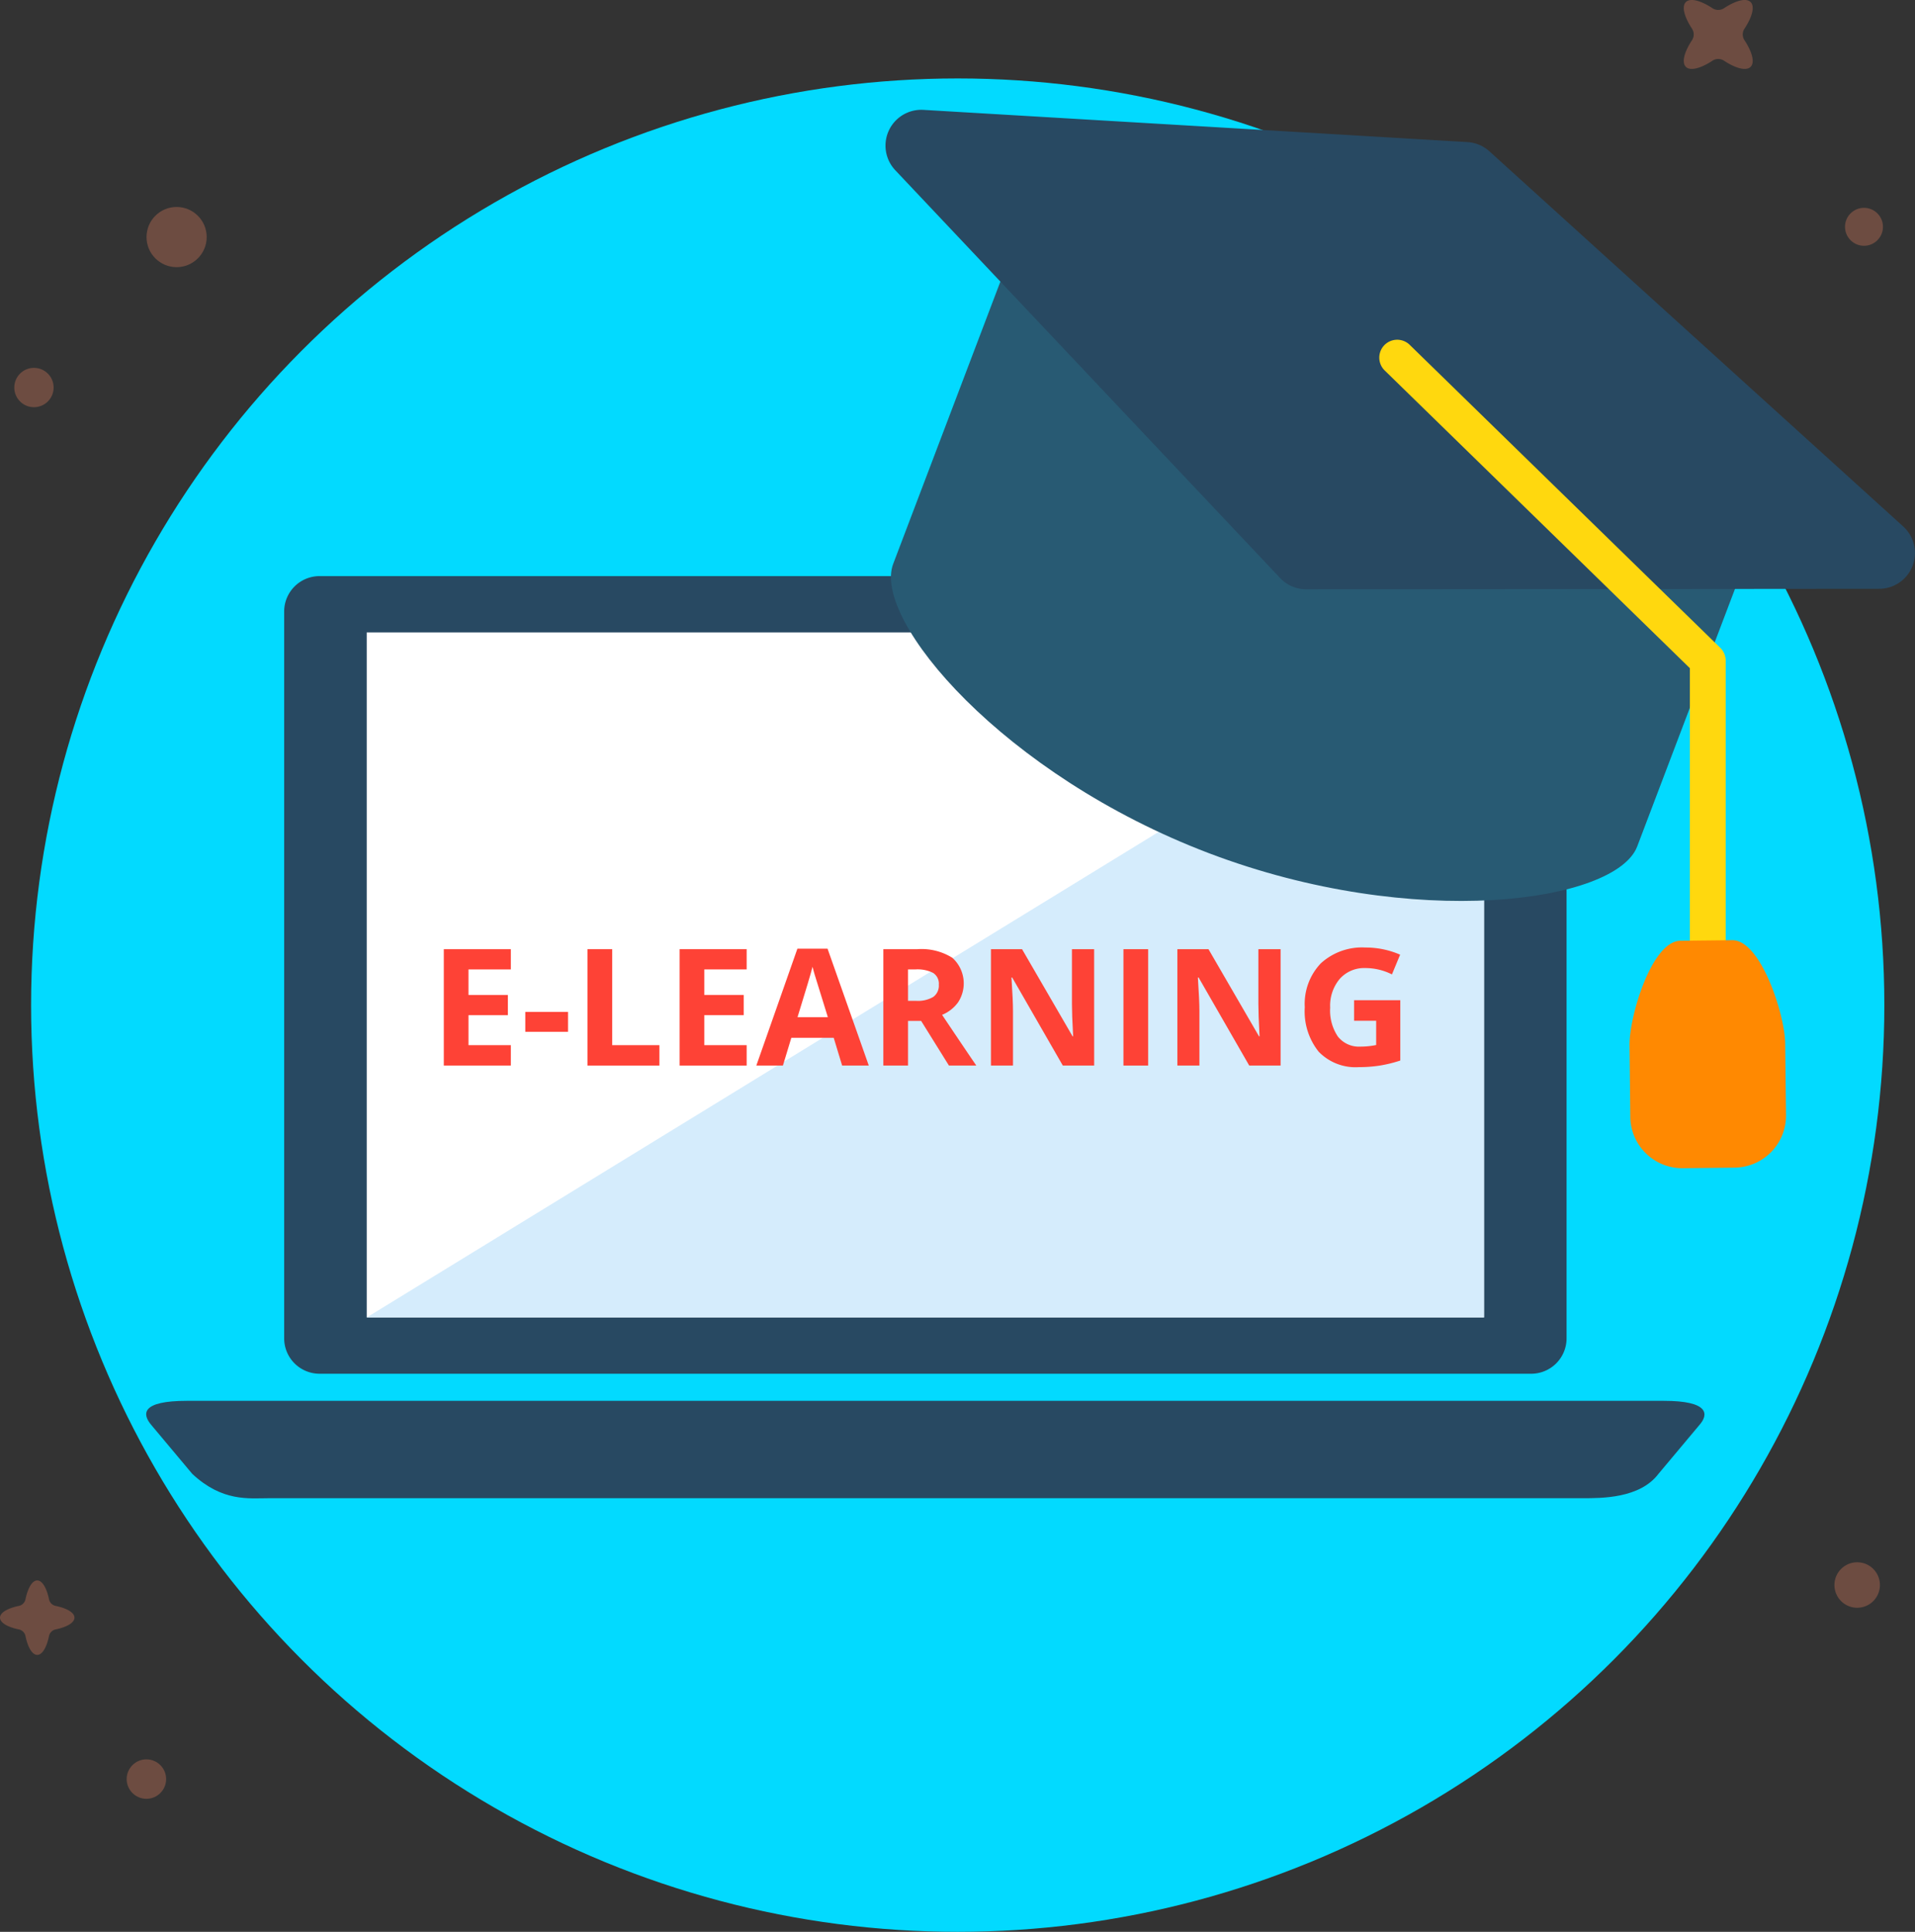 <?xml version="1.0" encoding="UTF-8"?> <svg xmlns="http://www.w3.org/2000/svg" width="227.928" height="229.915" viewBox="0 0 227.928 229.915"><rect x="0" y="0" width="227.928" height="229.915" fill="#333333" stroke="none"/><g id="Group_550" data-name="Group 550" transform="translate(-836.398 -292.265)"><g id="Group_506" data-name="Group 506" transform="translate(840.099 301.601)"><g id="Group_505" data-name="Group 505" transform="translate(0 0)"><g id="Group_504" data-name="Group 504"><g id="Group_503" data-name="Group 503"><g id="Group_502" data-name="Group 502"><circle id="Ellipse_34" data-name="Ellipse 34" cx="110.289" cy="110.289" r="110.289" fill="#02daff"></circle></g></g></g></g></g><g id="Group_535" data-name="Group 535" transform="translate(836.398 292.265)"><g id="Group_510" data-name="Group 510" transform="translate(15.077 209.387)"><g id="Group_509" data-name="Group 509"><g id="Group_508" data-name="Group 508"><g id="Group_507" data-name="Group 507"><circle id="Ellipse_35" data-name="Ellipse 35" cx="2.348" cy="2.348" r="2.348" fill="#6d4c41"></circle></g></g></g></g><g id="Group_514" data-name="Group 514" transform="translate(218.338 185.93)"><g id="Group_513" data-name="Group 513"><g id="Group_512" data-name="Group 512"><g id="Group_511" data-name="Group 511"><circle id="Ellipse_36" data-name="Ellipse 36" cx="2.708" cy="2.708" r="2.708" fill="#6d4c41"></circle></g></g></g></g><g id="Group_518" data-name="Group 518" transform="translate(219.597 24.734)"><g id="Group_517" data-name="Group 517"><g id="Group_516" data-name="Group 516"><g id="Group_515" data-name="Group 515"><circle id="Ellipse_37" data-name="Ellipse 37" cx="2.259" cy="2.259" r="2.259" fill="#6d4c41"></circle></g></g></g></g><g id="Group_522" data-name="Group 522" transform="translate(200.408)"><g id="Group_521" data-name="Group 521"><g id="Group_520" data-name="Group 520"><g id="Group_519" data-name="Group 519"><path id="Path_208" data-name="Path 208" d="M2949.824,300.22c.522-.522.192-1.762-.73-3.167a1.249,1.249,0,0,1,0-1.374c.922-1.4,1.252-2.645.73-3.167s-1.762-.192-3.167.73a1.249,1.249,0,0,1-1.374,0c-1.405-.923-2.645-1.252-3.167-.73s-.192,1.762.73,3.167a1.249,1.249,0,0,1,0,1.374c-.922,1.4-1.252,2.645-.73,3.167s1.762.192,3.167-.73a1.249,1.249,0,0,1,1.374,0C2948.063,300.413,2949.3,300.742,2949.824,300.22Z" transform="translate(-2941.869 -292.265)" fill="#6d4c41"></path></g></g></g></g><g id="Group_526" data-name="Group 526" transform="translate(0 188.089)"><g id="Group_525" data-name="Group 525"><g id="Group_524" data-name="Group 524"><g id="Group_523" data-name="Group 523"><path id="Path_209" data-name="Path 209" d="M840.831,2277.18c.6,0,1.124-.9,1.4-2.241a1.016,1.016,0,0,1,.79-.79c1.339-.278,2.241-.8,2.241-1.4s-.9-1.124-2.241-1.4a1.016,1.016,0,0,1-.79-.79c-.277-1.339-.8-2.242-1.4-2.242s-1.124.9-1.4,2.242a1.016,1.016,0,0,1-.79.79c-1.339.278-2.242.8-2.242,1.4s.9,1.124,2.242,1.4a1.016,1.016,0,0,1,.79.79C839.707,2276.278,840.231,2277.18,840.831,2277.18Z" transform="translate(-836.398 -2268.314)" fill="#6d4c41"></path></g></g></g></g><g id="Group_530" data-name="Group 530" transform="translate(17.439 24.633)"><g id="Group_529" data-name="Group 529"><g id="Group_528" data-name="Group 528"><g id="Group_527" data-name="Group 527"><circle id="Ellipse_38" data-name="Ellipse 38" cx="3.581" cy="3.581" r="3.581" fill="#6d4c41"></circle></g></g></g></g><g id="Group_534" data-name="Group 534" transform="translate(1.701 43.78)"><g id="Group_533" data-name="Group 533"><g id="Group_532" data-name="Group 532"><g id="Group_531" data-name="Group 531"><circle id="Ellipse_39" data-name="Ellipse 39" cx="2.341" cy="2.341" r="2.341" fill="#6d4c41"></circle></g></g></g></g></g><g id="Group_549" data-name="Group 549" transform="translate(853.798 305.337)"><g id="Group_540" data-name="Group 540" transform="translate(0 55.491)"><g id="Group_536" data-name="Group 536" transform="translate(16.422)"><path id="Path_210" data-name="Path 210" d="M1344.364,1103.309a4.212,4.212,0,0,1-4.214,4.213H1195.942a4.215,4.215,0,0,1-4.212-4.213V1016.8a4.214,4.214,0,0,1,4.212-4.208H1340.15a4.211,4.211,0,0,1,4.214,4.208Z" transform="translate(-1191.73 -1012.591)" fill="#284962"></path></g><g id="Group_537" data-name="Group 537" transform="translate(26.249 6.704)"><rect id="Rectangle_153" data-name="Rectangle 153" width="132.981" height="81.526" fill="#fff"></rect></g><g id="Group_538" data-name="Group 538" transform="translate(26.249 6.704)"><path id="Path_211" data-name="Path 211" d="M1427.961,1164.552H1294.98l132.981-81.526Z" transform="translate(-1294.98 -1083.026)" fill="#d5ecfc"></path></g><g id="Group_539" data-name="Group 539" transform="translate(0 98.152)"><path id="Path_212" data-name="Path 212" d="M1199.2,2052.462c-2.207,2.921-6.739,2.9-9.062,2.9H1033.748c-2.327,0-5.478.446-9.062-2.9l-4.85-5.79c-1.167-1.349-1.207-2.9,4.212-2.9h175.79c5.377,0,5.377,1.6,4.214,2.9Z" transform="translate(-1019.205 -2043.769)" fill="#284962"></path></g></g><g id="Group_547" data-name="Group 547" transform="translate(87.999)"><g id="Group_541" data-name="Group 541" transform="translate(0.642 12.393)"><path id="Path_213" data-name="Path 213" d="M2039.278,635.071c-2.534,6.668-26.51,10.094-50.966.81s-40.123-27.765-37.591-34.433l14.873-39.168c12.428-8.937,29.542,8.712,45.115,14.621,15.947,6.057,40.249,3.931,43.44,19.006Z" transform="translate(-1950.453 -559.8)" fill="#285a73"></path></g><g id="Group_543" data-name="Group 543"><g id="Group_542" data-name="Group 542" transform="translate(2.132 2.13)"><path id="Path_214" data-name="Path 214" d="M2014.048,504.78a2.141,2.141,0,0,1-1.552-.667l-45.8-48.538a2.134,2.134,0,0,1,1.551-3.6c.041,0,64.879,3.842,64.879,3.842a2.133,2.133,0,0,1,1.3.548l49.254,44.647a2.133,2.133,0,0,1-1.432,3.711Z" transform="translate(-1966.11 -451.978)" fill="#284962"></path></g><path id="Path_215" data-name="Path 215" d="M2064.843,479.187l-49.252-44.647a4.28,4.28,0,0,0-2.614-1.1l-64.75-3.835c-.085,0-.168-.008-.255-.008a4.264,4.264,0,0,0-3.1,7.191l45.807,48.536a4.253,4.253,0,0,0,3.1,1.338h0l68.2-.056a4.264,4.264,0,0,0,2.858-7.423Zm-71.061,3.216-45.806-48.541,64.753,3.839,49.25,44.648Z" transform="translate(-1943.713 -429.601)" fill="#284962"></path></g><g id="Group_545" data-name="Group 545" transform="translate(58.762 27.363)"><g id="Group_544" data-name="Group 544"><path id="Path_216" data-name="Path 216" d="M2600.161,803.711a2.13,2.13,0,0,1-2.131-2.131V756.16l-36.324-35.434a2.131,2.131,0,1,1,2.976-3.051l36.967,36.062a2.127,2.127,0,0,1,.644,1.526V801.58A2.133,2.133,0,0,1,2600.161,803.711Z" transform="translate(-2561.058 -717.071)" fill="#ffd80e"></path></g></g><g id="Group_546" data-name="Group 546" transform="translate(88.549 98.825)"><path id="Path_217" data-name="Path 217" d="M2892.634,1488.677a6.185,6.185,0,0,1-6.11,6.245l-6.179.065a6.179,6.179,0,0,1-6.245-6.112l-.092-8.533c-.037-3.411,2.636-12.381,6.049-12.419l6.18-.068c3.406-.033,6.267,8.883,6.3,12.291Z" transform="translate(-2874.007 -1467.855)" fill="#ff8901"></path></g></g><g id="Group_548" data-name="Group 548" transform="translate(35.422 99.696)"><path id="Path_218" data-name="Path 218" d="M1399.325,1492.934h-7.978v-13.849h7.978v2.406h-5.04v3.04h4.688v2.406h-4.687v3.571h5.04Z" transform="translate(-1391.347 -1478.887)" fill="#fe4236"></path><path id="Path_219" data-name="Path 219" d="M1493.259,1559.868V1557.5h5.086v2.368Z" transform="translate(-1483.559 -1549.838)" fill="#fe4236"></path><path id="Path_220" data-name="Path 220" d="M1571.068,1492.934v-13.849h2.938v11.423h5.616v2.426Z" transform="translate(-1553.962 -1478.887)" fill="#fe4236"></path><path id="Path_221" data-name="Path 221" d="M1694.2,1492.934h-7.977v-13.849h7.977v2.406h-5.041v3.04h4.689v2.406h-4.689v3.571h5.041Z" transform="translate(-1658.153 -1478.887)" fill="#fe4236"></path><path id="Path_222" data-name="Path 222" d="M1792.271,1492.386l-1-3.3h-5.047l-1,3.3h-3.165l4.888-13.907h3.59l4.906,13.907Zm-1.7-5.76q-1.393-4.481-1.57-5.066c-.115-.393-.2-.7-.25-.931q-.309,1.215-1.789,6Z" transform="translate(-1744.861 -1478.339)" fill="#fe4236"></path><path id="Path_223" data-name="Path 223" d="M1943.911,1487.621v5.313h-2.938v-13.849h4.037a6.909,6.909,0,0,1,4.177,1.026,4.1,4.1,0,0,1,.683,5.295,4.406,4.406,0,0,1-1.907,1.493q3.128,4.666,4.075,6.035h-3.259l-3.307-5.313Zm0-2.39h.946a3.626,3.626,0,0,0,2.055-.463,1.658,1.658,0,0,0,.664-1.459,1.513,1.513,0,0,0-.678-1.4,4.1,4.1,0,0,0-2.1-.416h-.889Z" transform="translate(-1888.657 -1478.887)" fill="#fe4236"></path><path id="Path_224" data-name="Path 224" d="M2087.825,1492.934h-3.733l-6.025-10.479h-.085c.122,1.849.181,3.172.181,3.959v6.519h-2.623v-13.849h3.7l6.016,10.372h.065c-.1-1.8-.141-3.073-.141-3.819v-6.553h2.642Z" transform="translate(-2010.416 -1478.887)" fill="#fe4236"></path><path id="Path_225" data-name="Path 225" d="M2241.214,1492.934v-13.849h2.938v13.849Z" transform="translate(-2160.321 -1478.887)" fill="#fe4236"></path><path id="Path_226" data-name="Path 226" d="M2321,1492.934h-3.733l-6.025-10.479h-.085c.122,1.849.181,3.172.181,3.959v6.519h-2.621v-13.849h3.7l6.014,10.372h.067c-.1-1.8-.142-3.073-.142-3.819v-6.553H2321Z" transform="translate(-2221.403 -1478.887)" fill="#fe4236"></path><path id="Path_227" data-name="Path 227" d="M2473.8,1483.273h5.5v7.181a15.878,15.878,0,0,1-2.516.612,16.27,16.27,0,0,1-2.41.173,6.1,6.1,0,0,1-4.79-1.839,7.672,7.672,0,0,1-1.652-5.292,6.988,6.988,0,0,1,1.918-5.23,7.279,7.279,0,0,1,5.319-1.873,10.26,10.26,0,0,1,4.112.85l-.975,2.349a7.011,7.011,0,0,0-3.156-.756,3.893,3.893,0,0,0-3.05,1.281,4.941,4.941,0,0,0-1.146,3.435,5.534,5.534,0,0,0,.924,3.445,3.2,3.2,0,0,0,2.688,1.189,9.408,9.408,0,0,0,1.863-.19v-2.891H2473.8Z" transform="translate(-2365.456 -1477.004)" fill="#fe4236"></path></g></g></g></svg> 